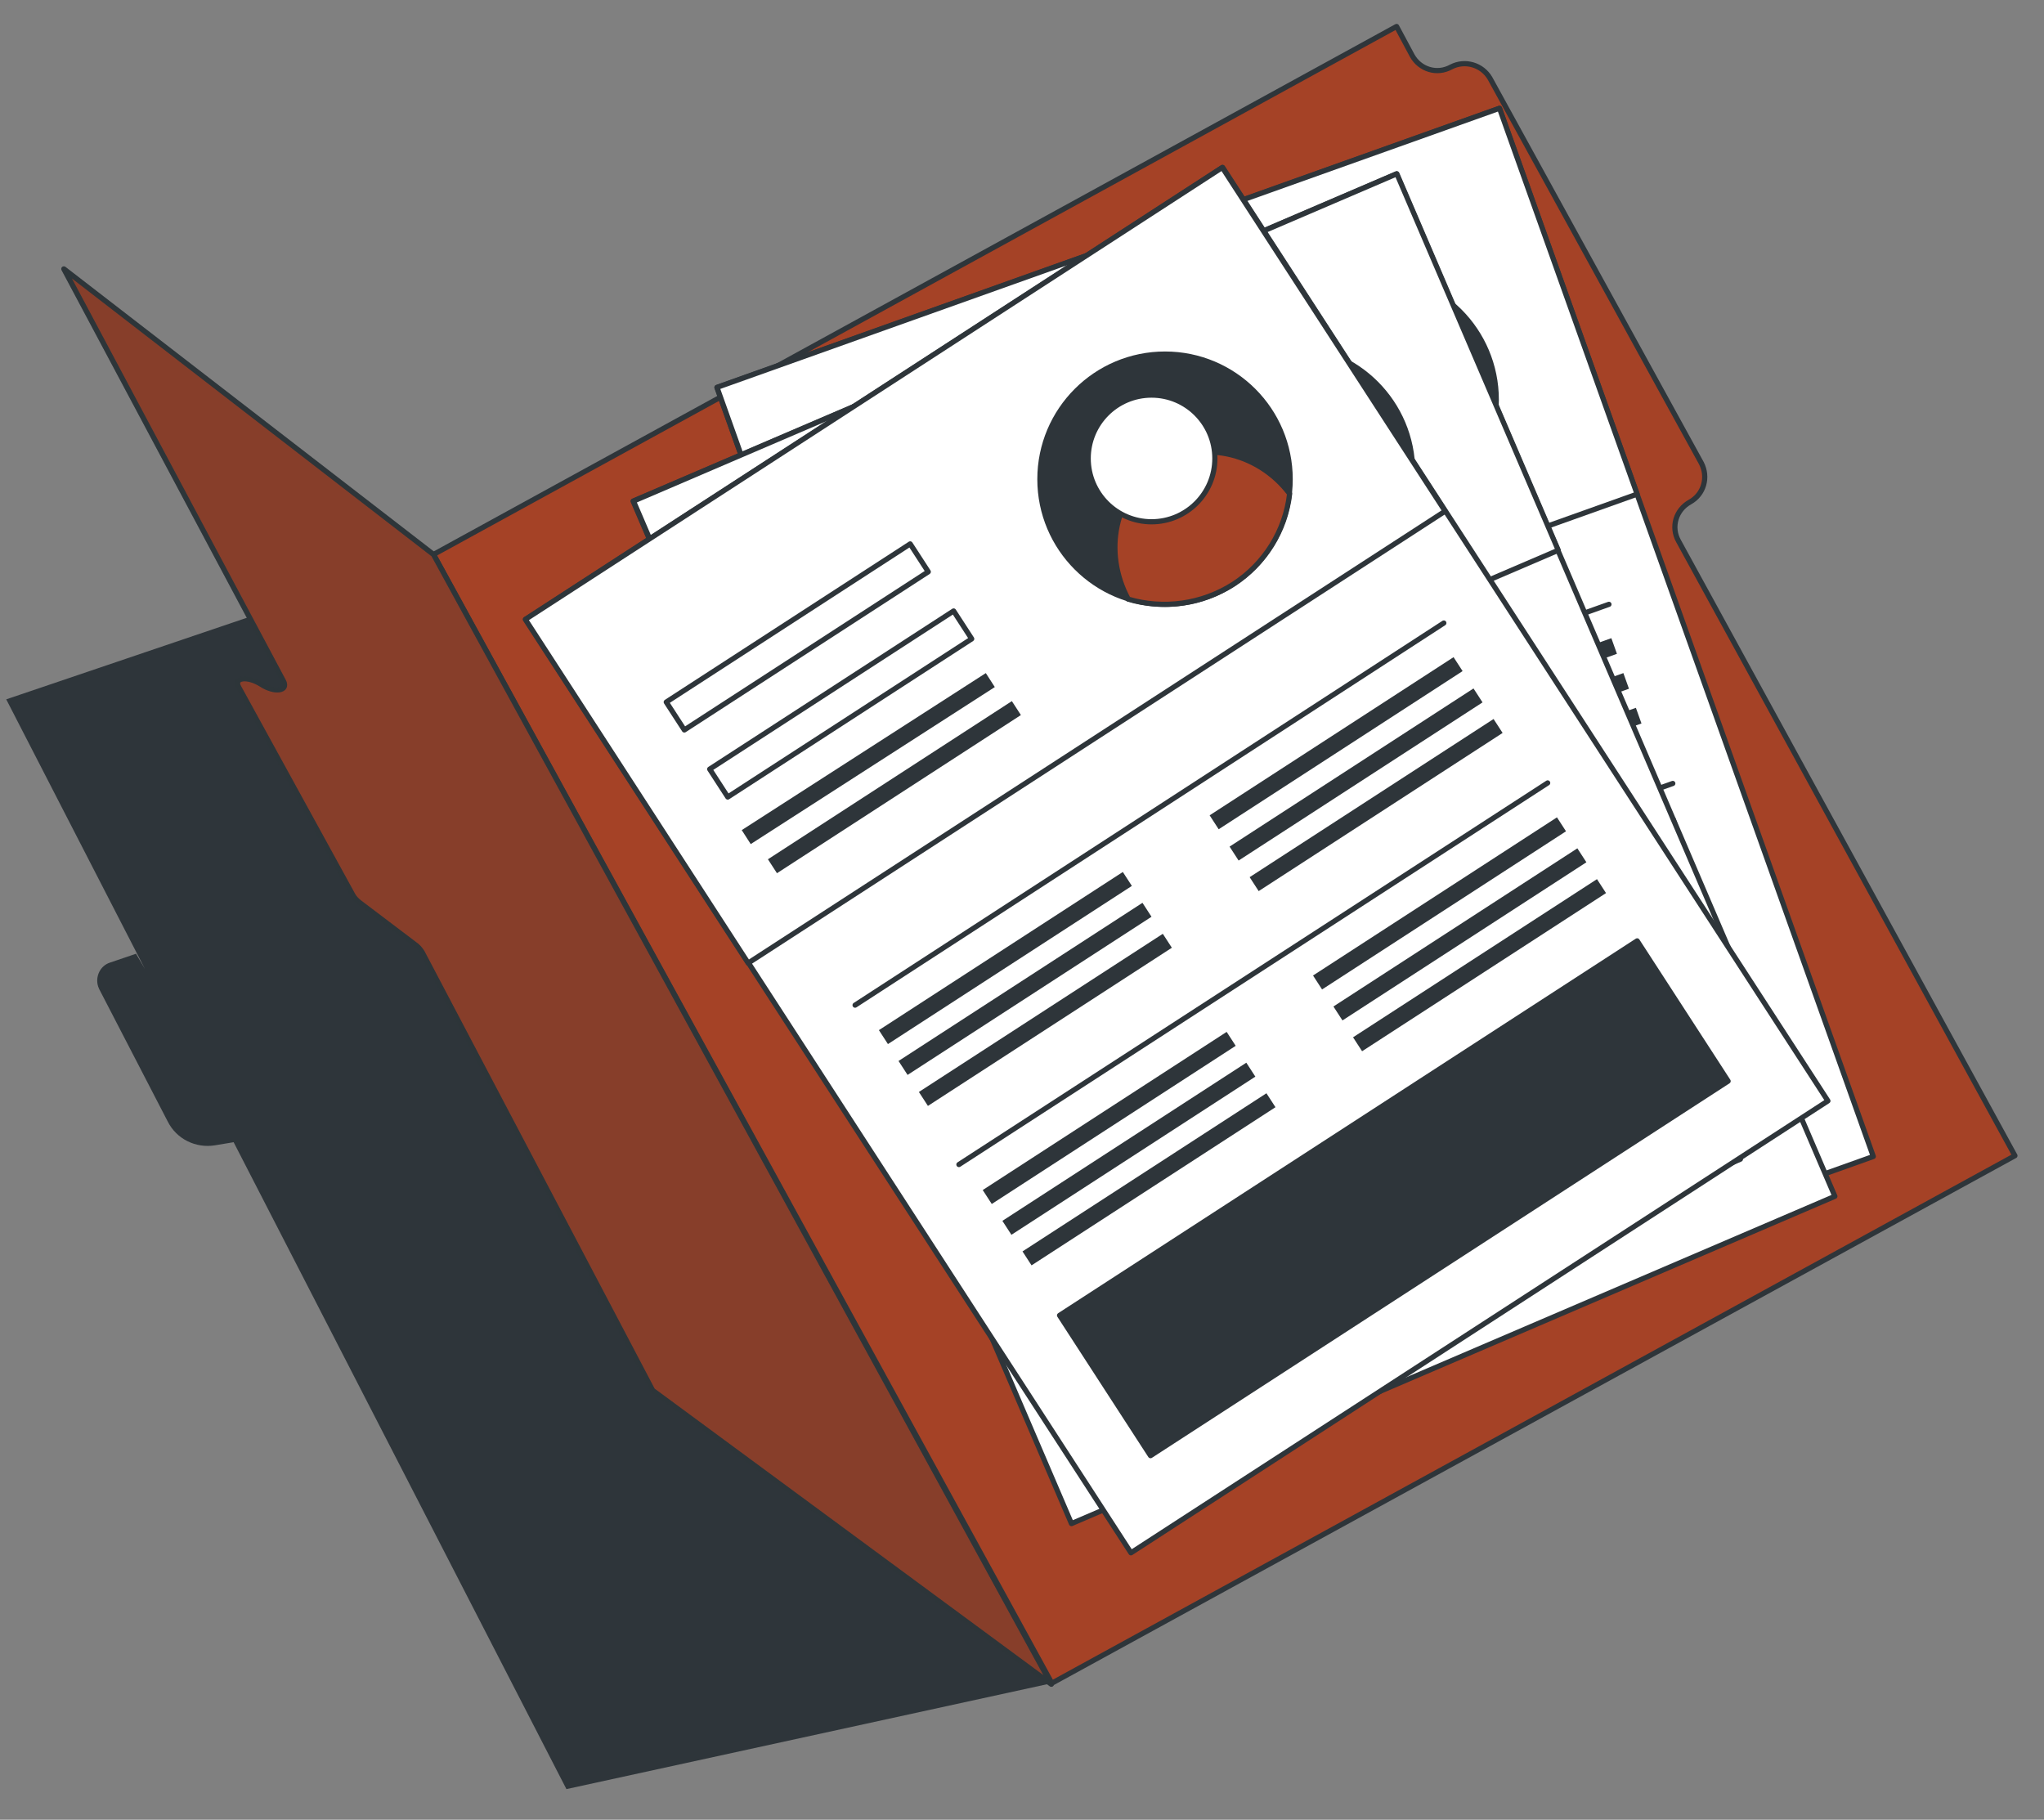 <?xml version="1.0" encoding="utf-8"?>
<!-- Generator: Adobe Illustrator 23.0.0, SVG Export Plug-In . SVG Version: 6.00 Build 0)  -->
<svg version="1.1" id="Layer_1" xmlns="http://www.w3.org/2000/svg" xmlns:xlink="http://www.w3.org/1999/xlink" x="0px" y="0px"
	 viewBox="0 0 393.7 350.5" style="enable-background:new 0 0 393.7 350.5;" xml:space="preserve">
<rect x="0" y="0" width="393.7" height="350.5" fill="#808080" stroke="none"/>
<style type="text/css">
	.st0{fill:#2E353A;}
	.st1{fill:#A54226;stroke:#2E353A;stroke-linecap:round;stroke-linejoin:round;}
	.st2{fill:#FFFFFF;stroke:#2E353A;stroke-linecap:round;stroke-linejoin:round;}
	.st3{fill:#2E353A;stroke:#2E353A;stroke-linecap:round;stroke-linejoin:round;}
	.st4{fill:none;stroke:#2E353A;stroke-linecap:round;stroke-linejoin:round;}
	.st5{opacity:0.25;fill:#2E353A;stroke:#2E353A;stroke-linecap:round;stroke-linejoin:round;enable-background:new    ;}
</style>
<g id="freepik--Document--inject-386">
	<path class="st0" d="M202.6,324.2L83.5,106.8L1.2,134.7l26.7,51.9l-1.7-2.9l-5,1.7c-1.9,0.6-2.9,2.7-2.3,4.6
		c0.1,0.2,0.1,0.3,0.2,0.5L32.3,216c1.7,3.4,5.4,5.2,9.1,4.6L45,220l64.1,124.6L202.6,324.2z"/>
	<path class="st1" d="M279.5,12.9L279.5,12.9c-2.7,1.5-6,0.5-7.5-2.2l-3-5.6L83.5,106.8l119.1,217.4l185.5-101.6l-64.8-118.4
		c-1.5-2.7-0.5-6,2.2-7.5l0,0c2.7-1.5,3.6-4.8,2.2-7.5c0,0,0,0,0,0L287,15.1C285.5,12.5,282.2,11.5,279.5,12.9z"/>
	
		<rect x="169.4" y="41.6" transform="matrix(0.942 -0.336 0.336 0.942 -35.457 92.368)" class="st2" width="160" height="214.3"/>
	
		<rect x="146.7" y="45.5" transform="matrix(0.942 -0.336 0.336 0.942 -15.378 81.042)" class="st2" width="160" height="78.9"/>
	<circle class="st3" cx="264.1" cy="77" r="24.1"/>
	<path class="st2" d="M272.2,99.7c6.8-2.4,12.1-7.7,14.6-14.5c-4.2-9.4-14.4-14.3-23.6-11c-9.2,3.3-14,13.6-11.4,23.5
		C258,101.4,265.5,102.1,272.2,99.7z"/>
	
		<ellipse transform="matrix(0.749 -0.662 0.662 0.749 17.791 191.987)" class="st2" cx="262.5" cy="72.5" rx="12.2" ry="12.2"/>
	<rect x="160.2" y="86.8" transform="matrix(0.942 -0.336 0.336 0.942 -19.307 68.421)" class="st2" width="56" height="6.4"/>
	
		<rect x="165.4" y="101.4" transform="matrix(0.942 -0.336 0.336 0.942 -23.892 71.01)" class="st2" width="56" height="6.4"/>
	
		<rect x="169.2" y="113.6" transform="matrix(0.942 -0.336 0.336 0.942 -27.232 72.892)" class="st0" width="56" height="3.2"/>
	
		<rect x="171.8" y="120.9" transform="matrix(0.942 -0.336 0.336 0.942 -29.525 74.185)" class="st0" width="56" height="3.2"/>
	
		<rect x="184.9" y="157.8" transform="matrix(0.942 -0.336 0.336 0.942 -41.174 80.757)" class="st0" width="56" height="3.2"/>
	
		<rect x="187.3" y="164.5" transform="matrix(0.942 -0.336 0.336 0.942 -43.278 81.941)" class="st0" width="56" height="3.2"/>
	
		<rect x="189.7" y="171.2" transform="matrix(0.942 -0.336 0.336 0.942 -45.377 83.127)" class="st0" width="56" height="3.2"/>
	
		<rect x="256.5" y="132.3" transform="matrix(0.942 -0.336 0.336 0.942 -28.46 103.291)" class="st0" width="56" height="3.2"/>
	
		<rect x="258.8" y="139" transform="matrix(0.942 -0.336 0.336 0.942 -30.563 104.478)" class="st0" width="56" height="3.2"/>
	
		<rect x="261.2" y="145.7" transform="matrix(0.942 -0.336 0.336 0.942 -32.664 105.662)" class="st0" width="56" height="3.2"/>
	<line class="st4" x1="182.6" y1="161.7" x2="309.9" y2="116.4"/>
	
		<rect x="197.3" y="192.4" transform="matrix(0.942 -0.336 0.336 0.942 -52.06 86.898)" class="st0" width="56" height="3.2"/>
	
		<rect x="199.6" y="199.1" transform="matrix(0.942 -0.336 0.336 0.942 -54.164 88.082)" class="st0" width="56" height="3.2"/>
	<rect x="202" y="205.7" transform="matrix(0.942 -0.336 0.336 0.942 -56.263 89.269)" class="st0" width="56" height="3.2"/>
	
		<rect x="268.8" y="166.9" transform="matrix(0.942 -0.336 0.336 0.942 -39.346 109.433)" class="st0" width="56" height="3.2"/>
	
		<rect x="271.2" y="173.6" transform="matrix(0.942 -0.336 0.336 0.942 -41.449 110.62)" class="st0" width="56" height="3.2"/>
	
		<rect x="273.5" y="180.2" transform="matrix(0.942 -0.336 0.336 0.942 -43.55 111.803)" class="st0" width="56" height="3.2"/>
	<line class="st4" x1="195" y1="196.3" x2="322.2" y2="150.9"/>
	
		<rect x="208.8" y="205.6" transform="matrix(0.942 -0.336 0.336 0.942 -58.455 105.232)" class="st3" width="132.6" height="32.2"/>
	
		<rect x="157.7" y="56.3" transform="matrix(0.919 -0.394 0.394 0.919 -45.164 106.914)" class="st2" width="160" height="214.3"/>
	
		<rect x="131.1" y="61.8" transform="matrix(0.919 -0.394 0.394 0.919 -22.816 91.376)" class="st2" width="160" height="78.9"/>
	<circle class="st3" cx="248" cy="90.9" r="24.1"/>
	<path class="st2" d="M257.5,113.1c6.6-2.8,11.6-8.5,13.6-15.4c-4.8-9.1-15.3-13.3-24.3-9.5s-13.2,14.4-9.9,24.1
		C243.4,115.7,250.9,115.9,257.5,113.1z"/>
	<ellipse transform="matrix(0.731 -0.682 0.682 0.731 7.137 191.105)" class="st2" cx="246.1" cy="86.5" rx="12.2" ry="12.2"/>
	<rect x="145" y="105.5" transform="matrix(0.919 -0.394 0.394 0.919 -28.837 76.975)" class="st2" width="56" height="6.4"/>
	
		<rect x="151.1" y="119.7" transform="matrix(0.919 -0.394 0.394 0.919 -33.937 80.523)" class="st2" width="56" height="6.4"/>
	
		<rect x="155.5" y="131.6" transform="matrix(0.919 -0.394 0.394 0.919 -37.656 83.111)" class="st0" width="56" height="3.2"/>
	
		<rect x="158.6" y="138.7" transform="matrix(0.919 -0.394 0.394 0.919 -40.206 84.884)" class="st0" width="56" height="3.2"/>
	
		<rect x="174.1" y="174.8" transform="matrix(0.919 -0.394 0.394 0.919 -53.171 93.902)" class="st0" width="56" height="3.2"/>
	
		<rect x="176.8" y="181.3" transform="matrix(0.919 -0.394 0.394 0.919 -55.508 95.528)" class="st0" width="56" height="3.2"/>
	
		<rect x="179.6" y="187.8" transform="matrix(0.919 -0.394 0.394 0.919 -57.852 97.151)" class="st0" width="56" height="3.2"/>
	
		<rect x="243.8" y="144.9" transform="matrix(0.919 -0.394 0.394 0.919 -35.736 118.98)" class="st0" width="56" height="3.2"/>
	
		<rect x="246.6" y="151.4" transform="matrix(0.919 -0.394 0.394 0.919 -38.07 120.603)" class="st0" width="56" height="3.2"/>
	
		<rect x="249.4" y="157.9" transform="matrix(0.919 -0.394 0.394 0.919 -40.411 122.234)" class="st0" width="56" height="3.2"/>
	<line class="st4" x1="171.9" y1="180.6" x2="296.1" y2="127.3"/>
	
		<rect x="188.5" y="208.5" transform="matrix(0.919 -0.394 0.394 0.919 -65.289 102.325)" class="st0" width="56" height="3.2"/>
	
		<rect x="191.3" y="215" transform="matrix(0.919 -0.394 0.394 0.919 -67.622 103.953)" class="st0" width="56" height="3.2"/>
	
		<rect x="194.1" y="221.5" transform="matrix(0.919 -0.394 0.394 0.919 -69.963 105.579)" class="st0" width="56" height="3.2"/>
	
		<rect x="258.3" y="178.6" transform="matrix(0.919 -0.394 0.394 0.919 -47.848 127.408)" class="st0" width="56" height="3.2"/>
	
		<rect x="261.1" y="185.1" transform="matrix(0.919 -0.394 0.394 0.919 -50.182 129.032)" class="st0" width="56" height="3.2"/>
	
		<rect x="263.9" y="191.6" transform="matrix(0.919 -0.394 0.394 0.919 -52.526 130.655)" class="st0" width="56" height="3.2"/>
	<line class="st4" x1="186.4" y1="214.3" x2="310.6" y2="161"/>
	
		<rect x="201.7" y="218.5" transform="matrix(0.919 -0.394 0.394 0.919 -70.773 124.585)" class="st3" width="132.6" height="32.2"/>
	
		<rect x="146.7" y="58.4" transform="matrix(0.839 -0.544 0.544 0.839 -53.594 150.095)" class="st2" width="160" height="214.3"/>
	
		<rect x="109.8" y="69.3" transform="matrix(0.839 -0.544 0.544 0.839 -28.637 120.889)" class="st2" width="160" height="78.9"/>
	<circle class="st3" cx="224.4" cy="92.3" r="24.1"/>
	<path class="st1" d="M237.6,112.5c6-3.9,10-10.3,10.8-17.4c-6.2-8.2-17.3-10.5-25.5-5.2s-10.5,16.4-5.6,25.5
		C224.1,117.4,231.5,116.4,237.6,112.5z"/>
	<circle class="st2" cx="221.8" cy="88.3" r="12.2"/>
	
		<rect x="125.6" y="119.4" transform="matrix(0.839 -0.544 0.544 0.839 -42.003 103.375)" class="st2" width="56" height="6.4"/>
	
		<rect x="134" y="132.3" transform="matrix(0.839 -0.544 0.544 0.839 -47.701 110.04)" class="st2" width="56" height="6.4"/>
	
		<rect x="139.3" y="144.6" transform="matrix(0.841 -0.541 0.541 0.841 -52.511 113.64)" class="st0" width="55.9" height="3.2"/>
	
		<rect x="144.3" y="149.9" transform="matrix(0.839 -0.544 0.544 0.839 -54.7 118.239)" class="st0" width="56" height="3.2"/>
	
		<rect x="165.7" y="182.8" transform="matrix(0.839 -0.544 0.544 0.839 -69.178 135.187)" class="st0" width="56" height="3.2"/>
	
		<rect x="169.5" y="188.7" transform="matrix(0.839 -0.544 0.544 0.839 -71.794 138.244)" class="st0" width="56" height="3.2"/>
	
		<rect x="173.4" y="194.7" transform="matrix(0.839 -0.544 0.544 0.839 -74.41 141.301)" class="st0" width="56" height="3.2"/>
	
		<rect x="229.4" y="141.4" transform="matrix(0.839 -0.544 0.544 0.839 -36.397 163.198)" class="st0" width="56" height="3.2"/>
	
		<rect x="233.2" y="147.4" transform="matrix(0.839 -0.544 0.544 0.839 -39.009 166.258)" class="st0" width="56" height="3.2"/>
	
		<rect x="237.1" y="153.3" transform="matrix(0.839 -0.544 0.544 0.839 -41.625 169.315)" class="st0" width="56" height="3.2"/>
	<line class="st4" x1="164.7" y1="193.6" x2="278.1" y2="120"/>
	
		<rect x="185.7" y="213.6" transform="matrix(0.839 -0.544 0.544 0.839 -82.715 151.025)" class="st0" width="56" height="3.2"/>
	
		<rect x="189.5" y="219.5" transform="matrix(0.839 -0.544 0.544 0.839 -85.327 154.077)" class="st0" width="56" height="3.2"/>
	
		<rect x="193.4" y="225.4" transform="matrix(0.839 -0.544 0.544 0.839 -87.933 157.136)" class="st0" width="56" height="3.2"/>
	
		<rect x="249.3" y="172.2" transform="matrix(0.839 -0.544 0.544 0.839 -49.933 179.036)" class="st0" width="56" height="3.2"/>
	
		<rect x="253.2" y="178.2" transform="matrix(0.839 -0.544 0.544 0.839 -52.541 182.092)" class="st0" width="56" height="3.2"/>
	
		<rect x="257" y="184.1" transform="matrix(0.839 -0.544 0.544 0.839 -55.159 185.143)" class="st0" width="56" height="3.2"/>
	<line class="st4" x1="184.7" y1="224.3" x2="298.1" y2="150.8"/>
	
		<rect x="202.2" y="214.5" transform="matrix(0.839 -0.544 0.544 0.839 -82.247 183.387)" class="st3" width="132.6" height="32.2"/>
	<path class="st1" d="M83.5,106.8L12.3,51.8l42.3,79.4c1,1.9-1.7,2.3-4.3,0.6l0,0c-2.7-1.7-5.4-1.3-4.3,0.6l21.9,39.9
		c0.3,0.6,0.8,1.1,1.3,1.5l10.7,8.1c0.6,0.4,1,0.9,1.4,1.5l44.4,84.4l76.8,56.6L83.5,106.8z"/>
	<path class="st5" d="M83.5,106.8L12.3,51.8l42.3,79.4c1,1.9-1.7,2.3-4.3,0.6l0,0c-2.7-1.7-5.4-1.3-4.3,0.6l21.9,39.9
		c0.3,0.6,0.8,1.1,1.3,1.5l10.7,8.1c0.6,0.4,1,0.9,1.4,1.5l44.4,84.4l76.8,56.6L83.5,106.8z"/>
</g>
</svg>
